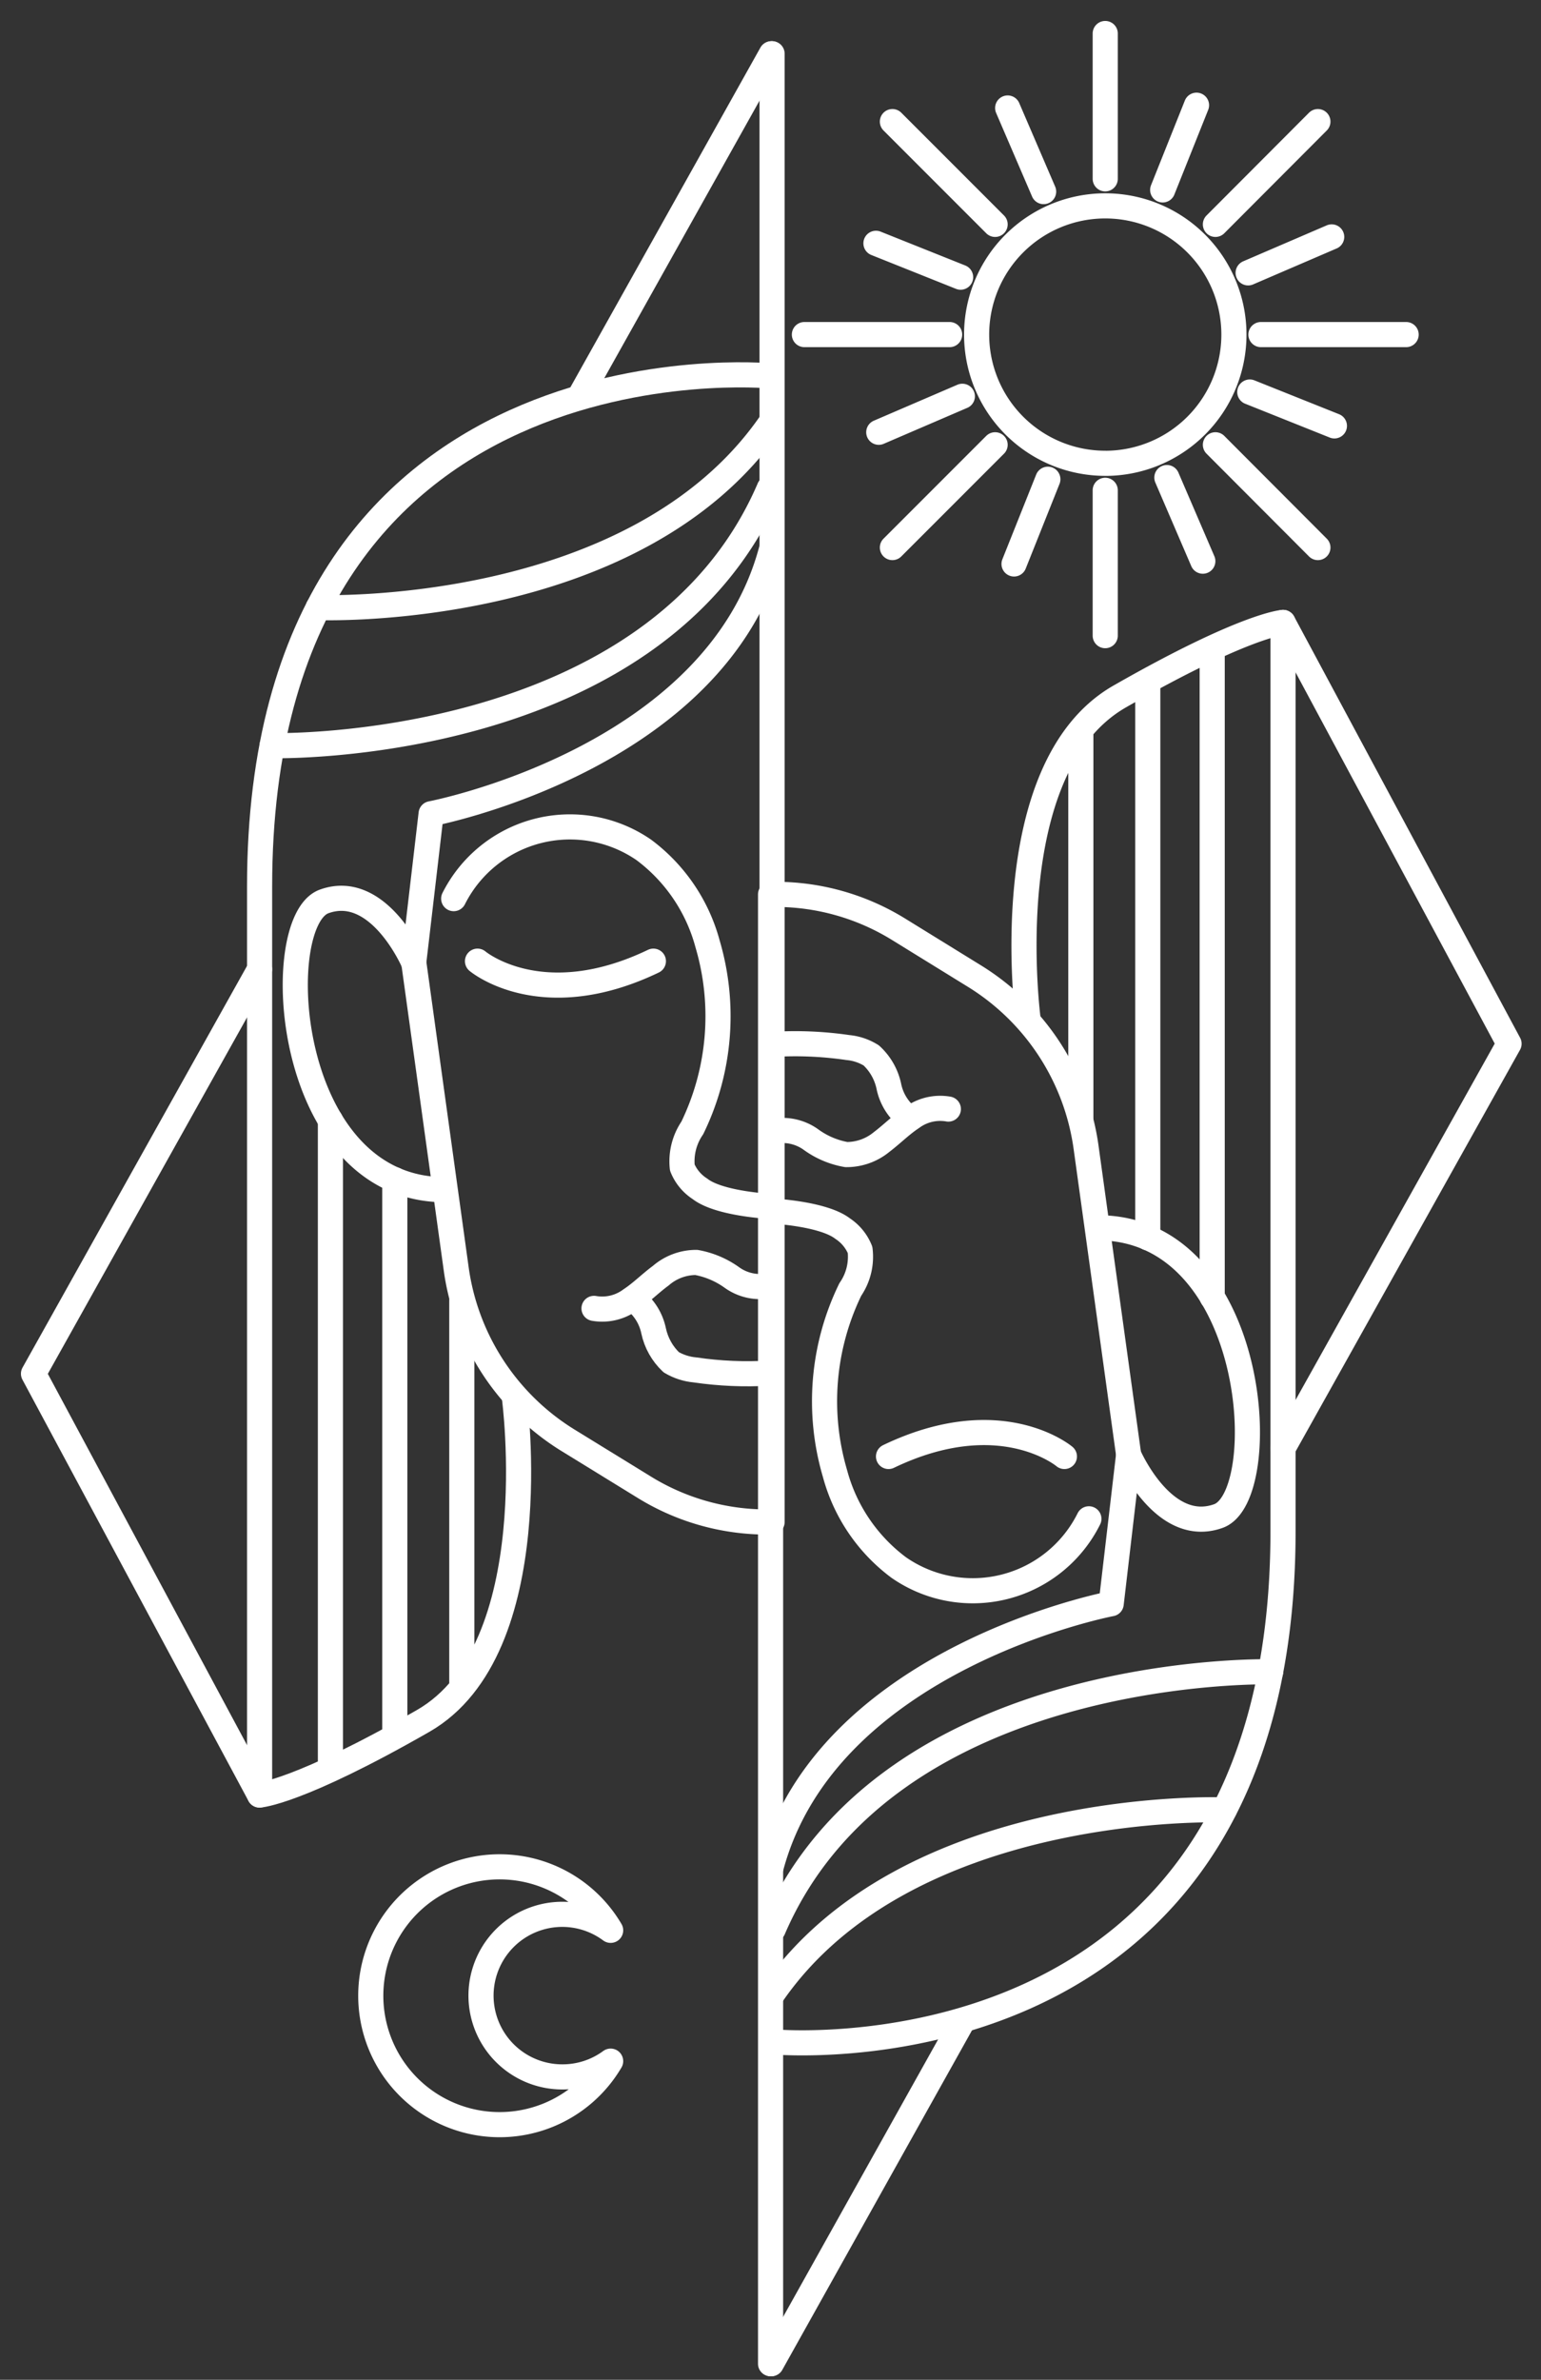<svg width="46" height="71" fill="none" xmlns="http://www.w3.org/2000/svg"><rect width="100%" height="100%" fill="#333333" stroke="none"/><path d="m12.352 28.72 1.27 9.166a7.16 7.16 0 0 0 3.325 5.079l2.28 1.402c1.1.68 2.368 1.04 3.662 1.041h.158V1.603" stroke="#fff" stroke-width=".75" stroke-linecap="round" stroke-linejoin="round"/><path d="M13.276 35.493c-4.805 0-5.237-8.01-3.599-8.6 1.638-.59 2.672 1.828 2.672 1.828l.52-4.444s8.488-1.612 10.157-7.871M22.97 38.356a1.441 1.441 0 0 1-1.112-.235 2.622 2.622 0 0 0-1.072-.457 1.612 1.612 0 0 0-1.06.394c-.311.228-.584.508-.902.717a1.422 1.422 0 0 1-1.092.26" stroke="#fff" stroke-width=".75" stroke-linecap="round" stroke-linejoin="round"/><path d="M18.945 38.788c.29.23.49.553.565.914.076.36.26.688.527.94.215.127.456.205.705.228.735.108 1.48.14 2.221.095M15.353 41.676s1.022 7.522-2.724 9.668c-3.745 2.145-4.88 2.209-4.88 2.209V26.448c0-16.669 15.234-15.234 15.234-15.234M9.863 33.424v19.253M11.785 35.195v16.606M13.785 38.788v11.515" stroke="#fff" stroke-width=".75" stroke-linecap="round" stroke-linejoin="round"/><path d="M8.123 22.246s11.426.28 14.841-7.68M9.5 18.126s9.483.368 13.527-5.542M7.748 28.917 1 40.984l6.748 12.569M23.026 1.603l-5.72 10.22M13.543 26.81a3.885 3.885 0 0 1 5.675-1.454 5.173 5.173 0 0 1 1.904 2.806 7.618 7.618 0 0 1-.457 5.49 1.764 1.764 0 0 0-.298 1.181c.105.261.29.483.527.635.584.457 2.145.527 2.145.527" stroke="#fff" stroke-width=".75" stroke-linecap="round" stroke-linejoin="round"/><path d="M14.254 28.676s1.904 1.606 5.25 0M33.691 43.403l-1.27-9.167a7.158 7.158 0 0 0-3.325-5.11l-2.273-1.402a6.983 6.983 0 0 0-3.669-1.041h-.152V70.52" stroke="#fff" stroke-width=".75" stroke-linecap="round" stroke-linejoin="round"/><path d="M32.77 36.63c4.812 0 5.243 8.01 3.6 8.6-1.645.591-2.68-1.827-2.68-1.827l-.52 4.443s-8.487 1.612-10.156 7.871M23.078 33.754a1.454 1.454 0 0 1 1.117.235c.316.233.68.389 1.067.457.384.002.757-.13 1.053-.374.311-.235.584-.515.902-.724a1.421 1.421 0 0 1 1.092-.26" stroke="#fff" stroke-width=".75" stroke-linecap="round" stroke-linejoin="round"/><path d="M27.1 33.335a1.58 1.58 0 0 1-.565-.914 1.74 1.74 0 0 0-.527-.933 1.599 1.599 0 0 0-.698-.235 10.904 10.904 0 0 0-2.228-.095M30.694 30.447s-1.022-7.522 2.73-9.668c3.751-2.145 4.875-2.209 4.875-2.209v27.111c0 16.663-15.235 15.235-15.235 15.235M36.185 38.7V19.445M34.262 36.928V20.322M32.264 33.335V21.821" stroke="#fff" stroke-width=".75" stroke-linecap="round" stroke-linejoin="round"/><path d="M37.93 49.877s-11.427-.279-14.848 7.681M36.546 53.997s-9.483-.368-13.52 5.541M38.299 43.206l6.747-12.067L38.3 18.57M23.025 70.52l5.713-10.22M32.504 45.313a3.872 3.872 0 0 1-5.675 1.454 5.16 5.16 0 0 1-1.904-2.806 7.617 7.617 0 0 1 .457-5.49 1.72 1.72 0 0 0 .292-1.181 1.377 1.377 0 0 0-.52-.635c-.591-.457-2.146-.527-2.146-.527" stroke="#fff" stroke-width=".75" stroke-linecap="round" stroke-linejoin="round"/><path d="M31.773 43.453s-1.904-1.606-5.25 0M16.793 61.963c.516 0 1.019-.164 1.435-.47a3.846 3.846 0 1 1 0-3.903 2.425 2.425 0 1 0-1.435 4.373v0ZM32.993 13.823a3.84 3.84 0 1 0 0-7.681 3.84 3.84 0 0 0 0 7.68ZM32.992 1v4.335M32.992 14.628v4.336M41.974 9.982H37.64M28.347 9.982h-4.335M39.34 3.628l-3.059 3.066M29.705 13.27l-3.066 3.066M39.34 16.336l-3.059-3.066M29.705 6.694l-3.066-3.066M34.707 5.666l1.01-2.527M30.27 16.825l1.009-2.527M37.307 11.696l2.526 1.01M26.148 7.259l2.527 1.01M37.258 8.141l2.494-1.073M26.232 12.896l2.495-1.073M34.832 14.248l1.073 2.494M30.08 3.222l1.073 2.494" stroke="#fff" stroke-width=".75" stroke-linecap="round" stroke-linejoin="round"/></svg>
